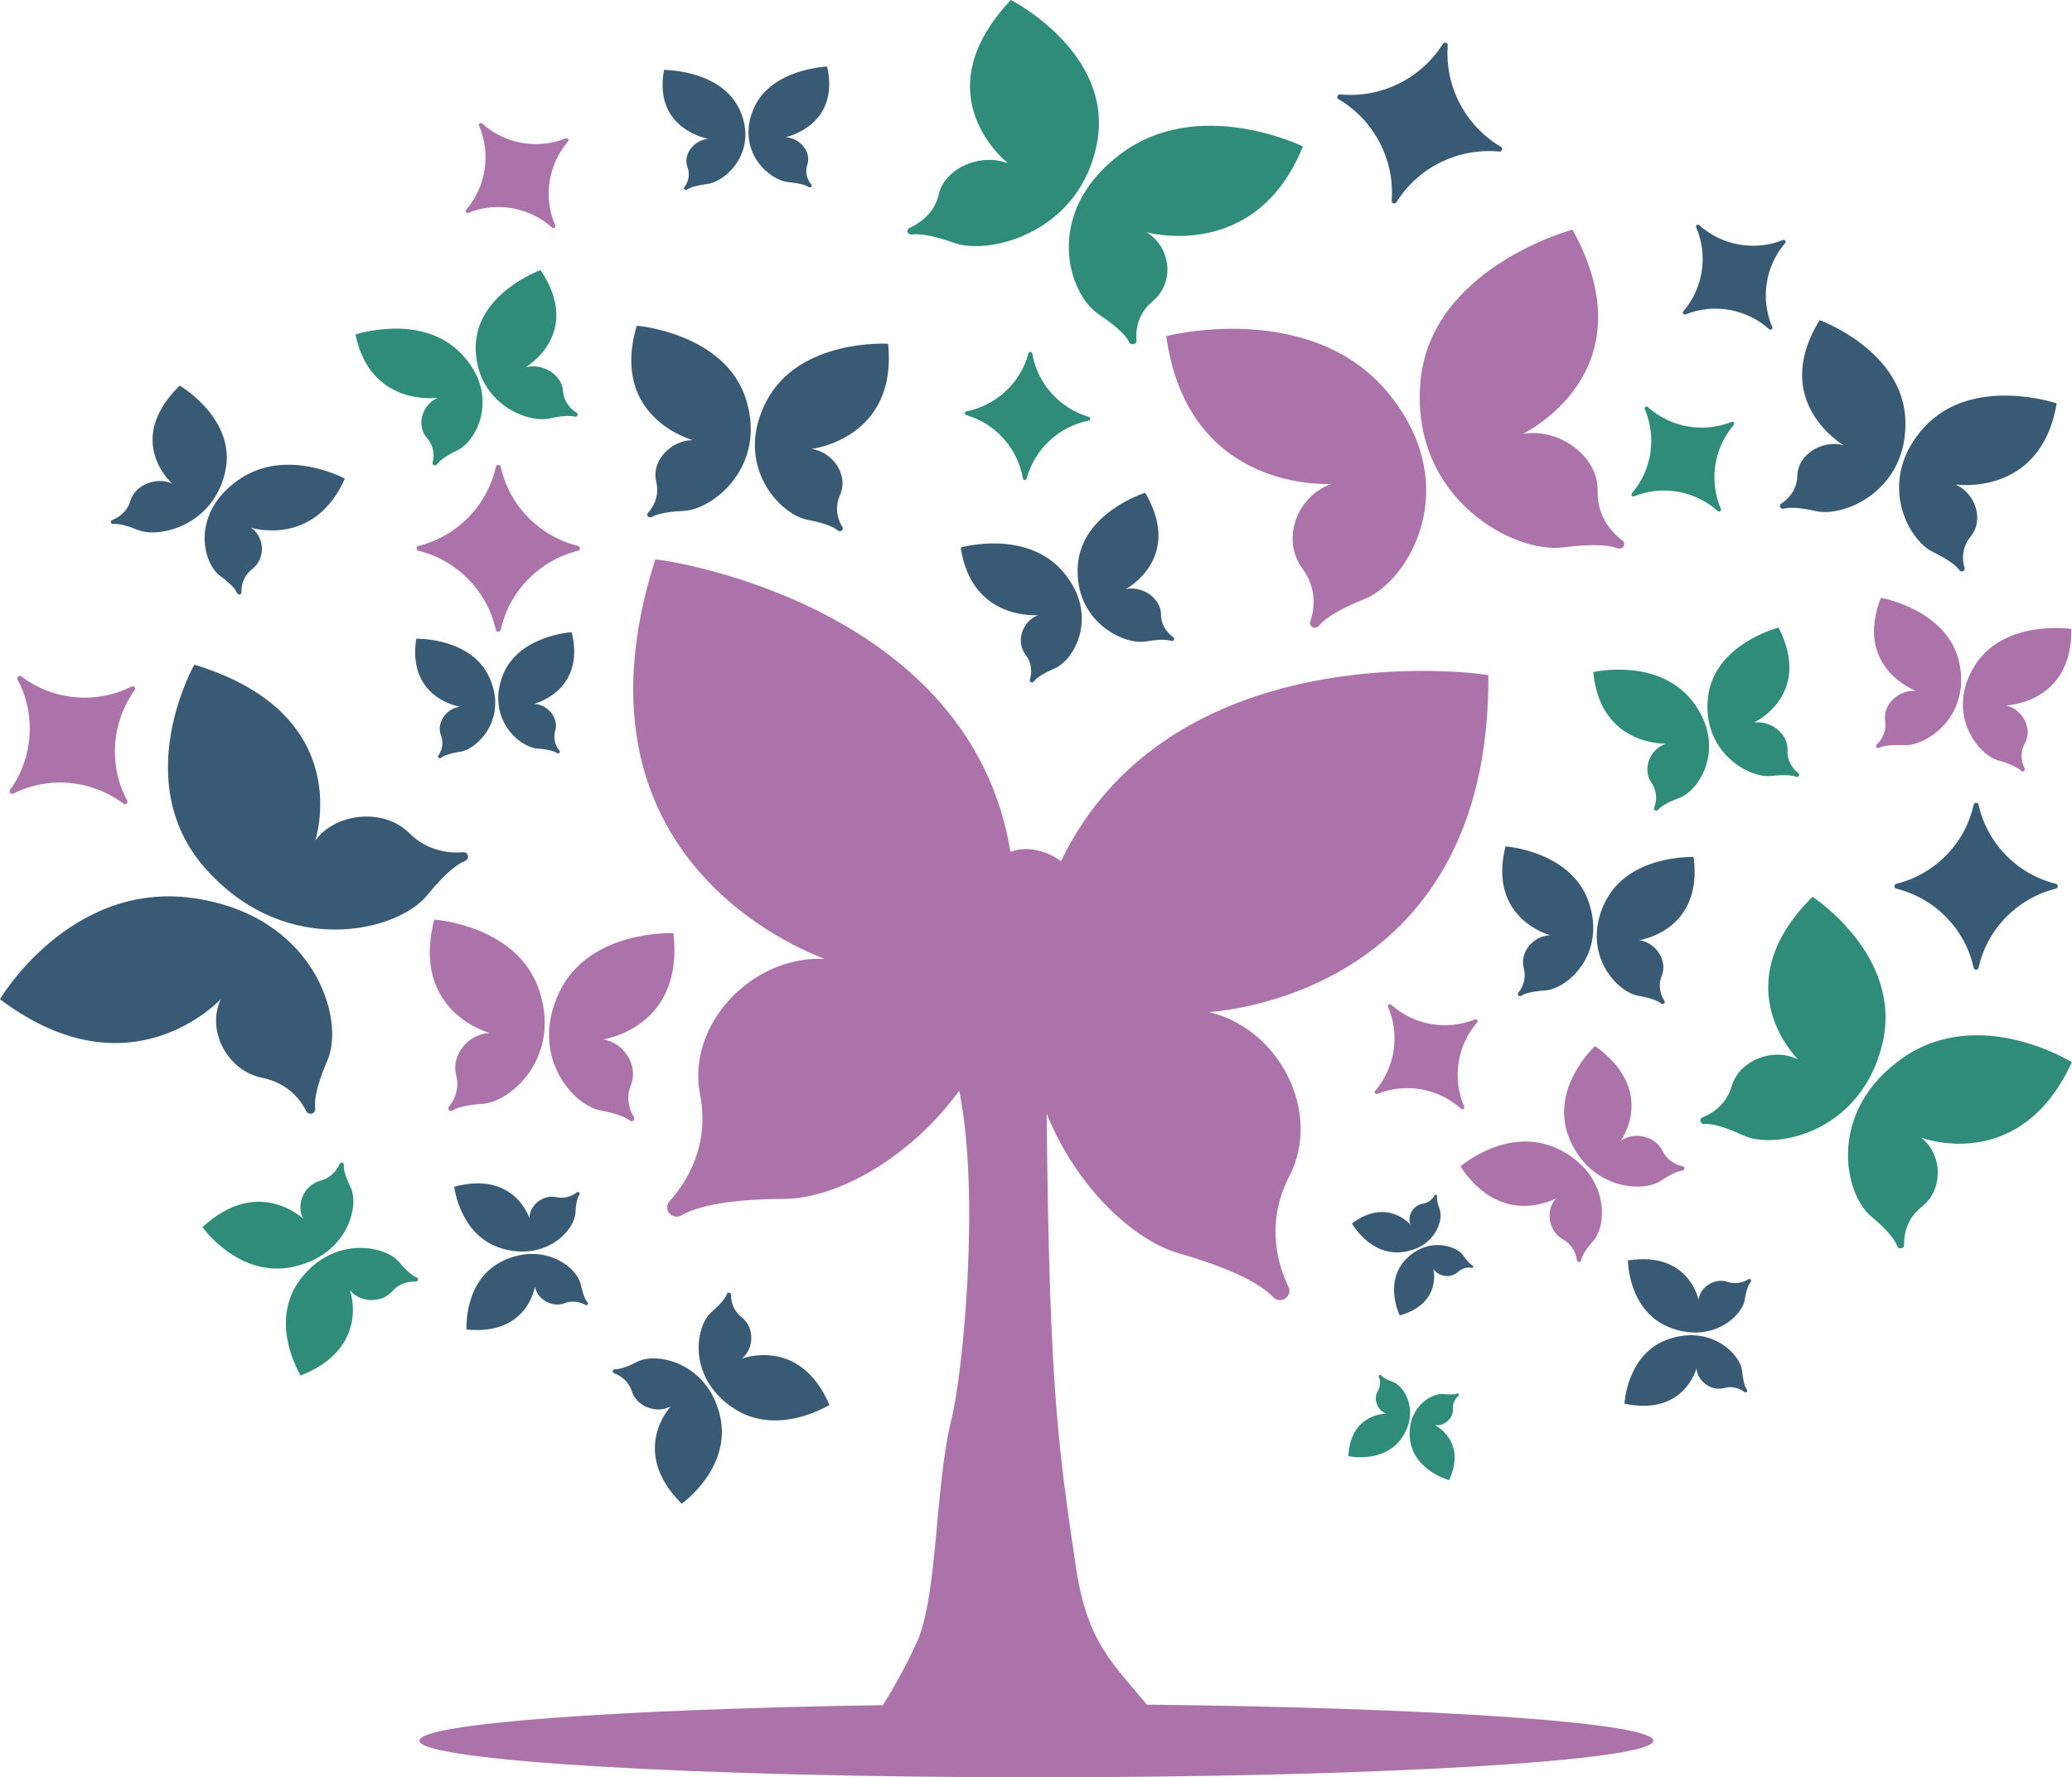<svg width="478" height="410" viewBox="0 0 478 410" fill="none" xmlns="http://www.w3.org/2000/svg">
<g clip-path="url(#clip0_6_16)">
<path d="M264.55 393.217C257.177 384.151 250.83 379.159 248.237 361.674C244.024 333.37 242.079 319.635 241.458 256.901C248.453 274.17 261.633 286.15 271.978 289.145C286.616 293.3 291.829 297.24 293.666 299.21C294.341 299.938 295.394 300.127 296.286 299.668C297.339 299.129 297.771 297.887 297.258 296.862C295.286 292.869 291.532 282.777 297.42 271.391C305.09 256.685 295.151 237.285 278.973 233.507C278.892 233.264 343.821 230.944 343.362 155.77C343.524 155.554 275.219 145.544 247.292 193.87C246.373 195.462 245.536 197.081 244.753 198.673C243.889 197.917 238.568 194.436 233.112 196.514C232.842 194.949 232.518 193.384 232.167 191.765C219.662 137.827 151.141 128.815 151.168 129.058C128.183 201.047 190.438 220.987 190.168 221.203C173.477 220.421 158.298 236.367 161.512 252.584C163.943 265.131 157.488 273.792 154.463 277.111C153.68 277.974 153.734 279.297 154.598 280.079C155.327 280.754 156.407 280.861 157.272 280.349C159.567 278.973 165.725 276.598 181.012 276.571C192.41 276.517 209.507 267.775 221.282 251.612C226.117 275.276 222.282 316.209 219.446 327.649C215.665 342.867 216.367 368.258 211.478 378.916C208.534 385.311 205.563 390.357 203.673 393.352C142.201 394.296 96.745 397.588 96.745 401.555C96.745 406.222 160.486 410 239.081 410C317.676 410 381.417 406.222 381.417 401.555C381.417 397.399 331.046 393.945 264.631 393.244L264.55 393.217Z" fill="#AC73AA"/>
<path d="M362.781 52.967C362.781 52.967 329.587 61.817 327.643 88.611C325.671 115.323 349.439 127.735 360.593 126.278C368.453 125.253 371.829 125.955 373.125 126.467C373.611 126.656 374.151 126.521 374.476 126.143C374.854 125.712 374.773 125.064 374.287 124.686C372.45 123.31 368.399 119.56 368.561 113.327C368.804 105.259 359.675 98.621 351.302 100.105C351.194 100.078 381.039 86.101 362.754 52.94L362.781 52.967Z" fill="#AC73AA"/>
<path d="M269.061 77.521C274.057 114.028 307.116 111.573 307.143 111.654C299.202 114.406 295.502 124.39 300.418 131.081C304.226 136.262 302.984 141.362 302.254 143.412C302.065 143.952 302.362 144.519 302.957 144.734C303.443 144.896 303.983 144.734 304.28 144.357C305.09 143.304 307.521 141.092 314.759 138.205C325.023 134.103 337.987 112.14 320.188 90.58C302.254 68.967 269.007 77.494 269.088 77.548L269.061 77.521Z" fill="#AC73AA"/>
<path d="M44.807 153.369C44.807 153.369 29.277 180.783 47.941 200.966C66.442 221.149 91.776 214.835 98.501 206.579C103.173 200.777 106.009 199.104 107.279 198.619C107.738 198.43 108.035 197.998 107.981 197.512C107.9 196.946 107.387 196.541 106.792 196.595C104.497 196.811 98.933 196.73 94.422 192.197C88.589 186.315 77.353 187.475 72.734 193.924C72.653 193.978 82.674 164.81 44.834 153.342L44.807 153.369Z" fill="#395A74"/>
<path d="M1.36701e-05 230.512C30.169 253.258 50.857 230.512 50.965 230.458C47.562 237.501 52.262 246.998 60.499 248.644C66.874 249.912 69.71 254.392 70.655 256.334C70.898 256.847 71.546 257.063 72.086 256.847C72.545 256.658 72.788 256.199 72.734 255.741C72.518 254.473 72.626 251.316 75.543 244.597C79.703 235.045 72.518 211.004 44.321 207.145C16.016 203.341 -0.054 230.512 1.36701e-05 230.512Z" fill="#395A74"/>
<path d="M190.871 15.353C190.871 15.353 177.555 15.785 173.72 25.391C169.885 34.996 177.474 41.607 181.85 42.012C184.929 42.309 186.117 42.848 186.549 43.145C186.711 43.253 186.927 43.253 187.089 43.145C187.278 43.01 187.332 42.767 187.17 42.605C186.63 41.931 185.496 40.231 186.252 37.965C187.224 35.023 184.551 31.839 181.228 31.651C181.228 31.651 193.896 29.033 190.817 15.353H190.871Z" fill="#395A74"/>
<path d="M153.193 16.109C150.628 29.897 163.376 32.001 163.376 32.028C160.081 32.325 157.515 35.617 158.595 38.531C159.432 40.771 158.379 42.525 157.866 43.199C157.731 43.388 157.785 43.604 157.974 43.739C158.136 43.847 158.352 43.847 158.514 43.739C158.946 43.415 160.108 42.848 163.187 42.444C167.562 41.85 174.881 34.942 170.722 25.498C166.536 16.055 153.22 16.136 153.22 16.136L153.193 16.109Z" fill="#395A74"/>
<path d="M104.794 273.765C104.794 273.765 106.063 285.368 116.083 288.093C126.104 290.845 132.532 283.776 132.748 279.836C132.883 277.084 133.369 276.005 133.666 275.6C133.774 275.438 133.747 275.249 133.639 275.114C133.504 274.952 133.234 274.925 133.072 275.06C132.424 275.573 130.722 276.679 128.345 276.167C125.266 275.492 122.133 278.082 122.133 281.023C122.133 281.023 118.73 270.015 104.794 273.765Z" fill="#395A74"/>
<path d="M107.657 306.711C121.782 308.114 123.403 296.781 123.403 296.781C123.862 299.668 127.346 301.746 130.236 300.64C132.478 299.776 134.314 300.64 135.043 301.044C135.232 301.152 135.476 301.098 135.584 300.91C135.692 300.748 135.665 300.559 135.53 300.424C135.205 300.073 134.557 299.048 133.99 296.35C133.234 292.518 125.779 286.447 116.299 290.737C106.846 295.054 107.63 306.711 107.63 306.711H107.657Z" fill="#395A74"/>
<path d="M375.556 290.764C375.556 290.764 375.556 302.42 385.171 306.225C394.786 310.03 401.89 303.716 402.511 299.83C402.943 297.105 403.564 296.08 403.888 295.702C403.996 295.567 404.023 295.378 403.888 295.216C403.753 295.027 403.51 295 403.321 295.108C402.619 295.567 400.809 296.457 398.513 295.702C395.543 294.703 392.166 296.943 391.842 299.857C391.842 299.857 389.682 288.551 375.529 290.764H375.556Z" fill="#395A74"/>
<path d="M374.773 323.818C388.574 326.732 391.383 315.642 391.383 315.642C391.518 318.556 394.732 321.011 397.73 320.202C400.053 319.581 401.754 320.607 402.43 321.119C402.592 321.254 402.835 321.227 402.997 321.065C403.105 320.931 403.105 320.742 402.997 320.58C402.7 320.175 402.187 319.123 401.916 316.37C401.565 312.458 394.867 305.631 385.063 308.869C375.259 312.134 374.773 323.818 374.746 323.818H374.773Z" fill="#395A74"/>
<path d="M131.911 145.841C131.911 145.841 119.243 146.542 115.813 156.229C112.41 165.916 119.784 172.365 123.97 172.688C126.914 172.904 128.075 173.417 128.48 173.714C128.642 173.822 128.859 173.822 128.994 173.714C129.183 173.579 129.21 173.336 129.075 173.174C128.534 172.526 127.427 170.827 128.102 168.56C128.967 165.619 126.32 162.462 123.16 162.381C123.16 162.381 135.152 159.494 131.911 145.895V145.841Z" fill="#395A74"/>
<path d="M96.016 147.352C93.909 161.194 106.117 163.029 106.117 163.029C102.984 163.406 100.607 166.752 101.715 169.612C102.579 171.825 101.607 173.606 101.121 174.307C100.986 174.496 101.04 174.739 101.229 174.847C101.391 174.955 101.607 174.928 101.742 174.82C102.147 174.496 103.254 173.876 106.171 173.417C110.331 172.742 117.137 165.673 112.923 156.337C108.71 146.974 96.016 147.352 96.016 147.352Z" fill="#395A74"/>
<path d="M390.735 197.701C390.735 197.701 375.367 197.027 370.073 208.521C364.807 219.989 372.909 228.812 377.906 229.703C381.417 230.323 382.74 231.106 383.199 231.51C383.362 231.645 383.632 231.672 383.821 231.564C384.064 231.429 384.118 231.133 383.983 230.89C383.416 230.026 382.281 227.814 383.362 225.088C384.766 221.554 381.957 217.398 378.176 216.886C378.176 216.886 392.977 214.781 390.708 197.701H390.735Z" fill="#395A74"/>
<path d="M347.305 195.273C343.146 212.002 357.622 215.726 357.595 215.753C353.76 215.833 350.546 219.665 351.518 223.335C352.274 226.168 350.924 228.218 350.249 229.028C350.087 229.244 350.114 229.541 350.33 229.703C350.519 229.837 350.762 229.864 350.951 229.703C351.464 229.352 352.869 228.731 356.434 228.488C361.484 228.165 370.532 220.286 366.589 208.305C362.619 196.298 347.278 195.246 347.278 195.246L347.305 195.273Z" fill="#395A74"/>
<path d="M124.699 62.303C124.699 62.303 109.682 67.726 109.736 80.273C109.817 92.793 121.458 97.677 126.671 96.544C130.317 95.734 131.938 95.923 132.559 96.112C132.802 96.166 133.045 96.112 133.18 95.896C133.342 95.68 133.288 95.383 133.045 95.222C132.127 94.655 130.074 93.09 129.885 90.176C129.669 86.425 125.131 83.7 121.269 84.725C121.269 84.725 134.584 77.008 124.699 62.303Z" fill="#2F8C79"/>
<path d="M81.998 77.143C85.483 94.034 100.986 91.741 100.986 91.768C97.366 93.333 95.962 98.109 98.501 101.05C100.472 103.316 100.067 105.745 99.797 106.743C99.716 107.013 99.878 107.256 100.175 107.337C100.418 107.391 100.661 107.31 100.796 107.121C101.148 106.608 102.201 105.475 105.523 103.883C110.223 101.589 115.462 90.877 106.306 81.487C97.15 72.097 81.971 77.17 81.971 77.17L81.998 77.143Z" fill="#2F8C79"/>
<path d="M79.541 110.413C79.541 110.413 65.982 102.992 54.963 110.736C43.97 118.48 46.698 129.867 50.803 132.862C53.666 134.967 54.477 136.235 54.693 136.802C54.774 137.017 54.99 137.125 55.233 137.125C55.53 137.125 55.746 136.883 55.719 136.613C55.665 135.587 55.8 133.159 58.231 131.243C61.364 128.761 61.04 123.85 57.88 121.718C57.88 121.718 72.41 126.44 79.568 110.413H79.541Z" fill="#395A74"/>
<path d="M41.431 88.962C28.467 101.805 39.73 111.546 39.703 111.546C36.165 109.9 31.141 111.843 30.088 115.512C29.277 118.346 26.928 119.56 25.901 119.964C25.631 120.072 25.496 120.342 25.604 120.585C25.685 120.801 25.928 120.909 26.171 120.882C26.82 120.801 28.44 120.882 31.816 122.258C36.651 124.228 49.048 121.314 51.911 109.01C54.801 96.706 41.458 88.934 41.431 88.934V88.962Z" fill="#395A74"/>
<path d="M264.172 113.678C264.172 113.678 249.182 118.319 248.615 130.865C248.048 143.385 259.202 148.863 264.361 147.972C267.98 147.352 269.547 147.622 270.168 147.837C270.384 147.918 270.654 147.837 270.789 147.676C270.951 147.46 270.897 147.163 270.681 147.001C269.817 146.38 267.872 144.707 267.845 141.793C267.845 138.016 263.524 135.075 259.689 135.911C259.689 135.911 273.112 128.869 264.199 113.678H264.172Z" fill="#395A74"/>
<path d="M221.633 126.305C224.199 143.358 239.459 141.874 239.486 141.901C235.867 143.277 234.246 147.972 236.596 151.048C238.406 153.423 237.893 155.824 237.568 156.796C237.487 157.038 237.623 157.308 237.893 157.389C238.109 157.47 238.379 157.389 238.514 157.2C238.865 156.688 239.972 155.635 243.294 154.205C248.021 152.155 253.666 141.712 245.212 131.864C236.731 122.015 221.606 126.278 221.633 126.305Z" fill="#395A74"/>
<path d="M367.967 241.305C367.967 241.305 357.136 251.262 362.133 262.864C367.102 274.467 379.094 275.141 383.172 272.389C386.035 270.446 387.521 270.095 388.142 270.042C388.358 270.042 388.547 269.853 388.601 269.637C388.655 269.367 388.493 269.124 388.223 269.07C387.197 268.854 384.793 268.072 383.497 265.428C381.822 262.001 376.825 260.975 373.881 263.215C373.881 263.215 382.416 251.666 367.967 241.305Z" fill="#AC73AA"/>
<path d="M336.907 269.07C346.522 283.587 359 276.409 359.027 276.409C356.488 279.054 357.136 283.938 360.485 285.853C363.078 287.31 363.672 289.712 363.78 290.71C363.807 290.98 364.05 291.169 364.32 291.142C364.536 291.142 364.726 290.953 364.753 290.737C364.861 290.144 365.347 288.767 367.615 286.177C370.829 282.507 371.208 270.824 359.621 265.131C347.98 259.437 336.88 269.097 336.907 269.097V269.07Z" fill="#AC73AA"/>
<path d="M157.272 346.888C157.272 346.888 169.047 338.523 166.049 326.354C163.024 314.185 151.384 311.891 147.035 314.131C143.983 315.696 142.498 315.885 141.904 315.858C141.688 315.858 141.472 315.993 141.39 316.182C141.309 316.424 141.445 316.694 141.688 316.802C142.66 317.153 144.875 318.205 145.766 320.985C146.927 324.573 151.6 326.219 154.76 324.411C154.733 324.411 145.01 334.746 157.272 346.888Z" fill="#395A74"/>
<path d="M191.33 324.061C184.523 308.195 171.073 313.429 171.1 313.456C173.963 311.217 174.152 306.279 171.154 303.932C168.831 302.097 168.615 299.668 168.642 298.67C168.642 298.4 168.426 298.184 168.156 298.184C167.94 298.184 167.724 298.319 167.67 298.535C167.481 299.102 166.779 300.397 164.186 302.636C160.459 305.847 158.46 317.315 168.777 324.573C179.068 331.832 191.303 324.088 191.33 324.115V324.061Z" fill="#395A74"/>
<path d="M46.698 283.074C46.698 283.074 55.044 294.946 67.603 292.248C80.162 289.55 82.998 278.244 80.864 273.873C79.379 270.797 79.244 269.34 79.325 268.746C79.325 268.53 79.217 268.315 79.001 268.234C78.757 268.153 78.46 268.234 78.352 268.504C77.947 269.448 76.759 271.606 73.842 272.389C70.088 273.414 68.197 278.001 69.953 281.158C69.953 281.158 59.608 271.148 46.698 283.101V283.074Z" fill="#2F8C79"/>
<path d="M69.385 317.315C85.618 310.839 80.729 297.591 80.702 297.591C82.917 300.478 87.94 300.775 90.452 297.914C92.397 295.702 94.909 295.567 95.935 295.648C96.205 295.648 96.448 295.459 96.448 295.189C96.448 294.973 96.34 294.758 96.124 294.677C95.53 294.461 94.233 293.732 92.046 291.115C88.913 287.364 77.164 284.963 69.385 295C61.661 305.038 69.385 317.315 69.358 317.315H69.385Z" fill="#2F8C79"/>
<path d="M311.923 282.292C311.923 282.292 316.002 289.658 323.402 288.848C330.83 288.039 333.098 281.671 332.126 279C331.451 277.138 331.451 276.301 331.532 275.951C331.532 275.816 331.505 275.708 331.37 275.627C331.235 275.546 331.046 275.627 330.992 275.735C330.695 276.247 329.884 277.435 328.156 277.705C325.941 278.055 324.591 280.619 325.401 282.534C325.401 282.534 320.053 276.14 311.896 282.238L311.923 282.292Z" fill="#395A74"/>
<path d="M322.943 303.446C332.747 300.667 330.668 292.707 330.668 292.707C331.775 294.515 334.665 294.973 336.285 293.462C337.528 292.302 338.986 292.356 339.58 292.464C339.742 292.464 339.878 292.383 339.905 292.248C339.905 292.248 339.851 292.005 339.742 291.951C339.418 291.789 338.716 291.304 337.582 289.658C335.988 287.31 329.344 285.233 324.266 290.575C319.189 295.918 322.916 303.473 322.916 303.473L322.943 303.446Z" fill="#395A74"/>
<path d="M311.113 335.933C311.113 335.933 319.351 337.687 323.429 331.643C327.535 325.599 324.024 319.77 321.35 318.799C319.486 318.097 318.838 317.558 318.595 317.261C318.514 317.153 318.379 317.126 318.244 317.18C318.109 317.234 318.028 317.396 318.082 317.558C318.298 318.097 318.703 319.474 317.839 320.931C316.704 322.819 317.839 325.464 319.837 326.111C319.837 326.111 311.518 325.949 311.059 335.96L311.113 335.933Z" fill="#2F8C79"/>
<path d="M334.314 341.464C338.473 332.344 331.019 328.756 331.019 328.756C333.098 329.106 335.313 327.245 335.178 325.059C335.07 323.359 336.069 322.334 336.502 321.956C336.61 321.848 336.637 321.686 336.529 321.551C336.529 321.551 336.312 321.416 336.177 321.47C335.853 321.605 335.016 321.821 333.044 321.578C330.209 321.254 324.402 324.843 325.293 332.074C326.184 339.306 334.287 341.437 334.287 341.437L334.314 341.464Z" fill="#2F8C79"/>
<path d="M410.343 144.761C410.343 144.761 395.272 148.566 394.003 161.059C392.734 173.525 403.483 179.596 408.615 179.002C412.234 178.598 413.746 178.948 414.341 179.191C414.557 179.272 414.8 179.218 414.962 179.056C415.151 178.84 415.097 178.544 414.881 178.382C414.043 177.734 412.234 175.926 412.369 173.039C412.558 169.262 408.453 166.105 404.617 166.698C404.617 166.698 418.284 160.411 410.316 144.761H410.343Z" fill="#2F8C79"/>
<path d="M367.561 155.015C369.155 172.176 384.334 171.555 384.334 171.555C380.661 172.742 378.797 177.329 380.958 180.54C382.632 183.023 381.984 185.37 381.606 186.342C381.498 186.584 381.633 186.854 381.903 186.962C382.119 187.043 382.362 186.962 382.524 186.8C382.902 186.315 384.064 185.316 387.413 184.075C392.193 182.294 398.378 172.176 390.546 161.895C382.686 151.588 367.534 155.015 367.534 155.042L367.561 155.015Z" fill="#2F8C79"/>
<path d="M477.865 145.085C477.865 145.085 462.308 142.738 455.556 153.558C448.831 164.378 456.069 174.011 461.039 175.441C464.55 176.439 465.792 177.356 466.224 177.815C466.386 177.977 466.629 178.031 466.845 177.923C467.089 177.815 467.197 177.518 467.089 177.275C466.602 176.358 465.711 174.038 467.143 171.447C468.979 168.101 466.629 163.649 462.821 162.732C462.821 162.732 478.135 162.273 477.838 145.031L477.865 145.085Z" fill="#AC73AA"/>
<path d="M433.895 137.935C427.656 154.097 441.997 159.386 441.97 159.386C438.081 159.035 434.327 162.516 434.894 166.24C435.353 169.127 433.706 171.042 432.95 171.744C432.76 171.933 432.76 172.23 432.95 172.419C433.112 172.58 433.382 172.607 433.571 172.499C434.138 172.203 435.623 171.744 439.297 171.906C444.482 172.122 454.61 165.295 452.018 152.964C449.398 140.606 433.895 137.881 433.895 137.908V137.935Z" fill="#AC73AA"/>
<path d="M204.861 79.302C204.861 79.302 184.334 78.034 176.772 92.604C169.237 107.148 179.689 118.615 186.279 119.91C190.925 120.801 192.653 121.826 193.274 122.366C193.49 122.555 193.842 122.582 194.112 122.447C194.436 122.258 194.544 121.907 194.355 121.61C193.652 120.504 192.248 117.644 193.788 114.19C195.813 109.711 192.275 104.315 187.251 103.559C187.251 103.559 207.076 101.266 204.888 79.356L204.861 79.302Z" fill="#395A74"/>
<path d="M146.9 75.119C140.607 96.436 159.811 101.508 159.811 101.535C154.706 101.535 150.222 106.392 151.384 111.087C152.275 114.73 150.384 117.347 149.466 118.346C149.223 118.615 149.277 118.993 149.547 119.209C149.79 119.398 150.114 119.425 150.384 119.263C151.087 118.831 152.977 118.076 157.731 117.86C164.483 117.536 176.88 107.714 172.154 92.28C167.4 76.819 146.9 75.119 146.9 75.146V75.119Z" fill="#395A74"/>
<path d="M474.489 93.063C474.489 93.063 455.07 86.452 443.942 98.513C432.868 110.575 439.891 124.39 445.914 127.331C450.154 129.408 451.558 130.838 451.991 131.513C452.153 131.756 452.477 131.891 452.774 131.81C453.125 131.729 453.314 131.378 453.233 131.054C452.828 129.786 452.234 126.656 454.637 123.742C457.743 119.964 455.772 113.812 451.126 111.762C451.126 111.762 470.816 114.757 474.462 93.036L474.489 93.063Z" fill="#395A74"/>
<path d="M419.796 73.824C408.128 92.766 425.306 102.669 425.252 102.696C420.336 101.373 414.746 104.881 414.638 109.711C414.557 113.462 412.018 115.485 410.883 116.214C410.586 116.403 410.532 116.781 410.721 117.077C410.91 117.32 411.235 117.428 411.505 117.347C412.288 117.104 414.313 116.861 418.959 117.914C425.549 119.371 440.053 113.138 439.567 97.002C439.053 80.84 419.769 73.824 419.769 73.851L419.796 73.824Z" fill="#395A74"/>
<path d="M155.327 215.267C155.327 215.267 135.827 214.376 128.94 229.055C122.079 243.733 132.262 255.012 138.555 256.172C142.984 256.982 144.632 257.98 145.253 258.493C145.469 258.682 145.793 258.709 146.036 258.547C146.333 258.358 146.414 257.98 146.252 257.71C145.55 256.604 144.173 253.771 145.55 250.29C147.36 245.784 143.902 240.442 139.122 239.794C139.122 239.794 157.893 237.15 155.354 215.267H155.327Z" fill="#AC73AA"/>
<path d="M100.175 212.137C94.666 233.561 113.031 238.31 113.004 238.31C108.143 238.418 104.011 243.329 105.226 247.997C106.171 251.612 104.416 254.257 103.578 255.282C103.362 255.552 103.416 255.93 103.659 256.145C103.876 256.334 104.2 256.334 104.443 256.172C105.091 255.714 106.874 254.931 111.384 254.634C117.785 254.203 129.345 244.138 124.51 228.812C119.676 213.432 100.148 212.11 100.148 212.137H100.175Z" fill="#AC73AA"/>
<path d="M300.553 33.782C300.553 33.782 276.65 21.991 258.554 35.482C240.54 48.973 246.292 67.753 253.504 72.529C258.581 75.902 260.04 77.953 260.472 78.897C260.634 79.248 261.012 79.437 261.417 79.41C261.904 79.356 262.255 78.951 262.201 78.519C262.012 76.846 262.012 72.772 265.982 69.426C271.086 65.136 270.114 56.96 264.523 53.587C264.577 53.56 289.695 60.711 300.58 33.755L300.553 33.782Z" fill="#2F8C79"/>
<path d="M233.193 1.42593e-05C212.343 22.153 232.626 37.668 232.545 37.695C226.36 35.185 217.96 38.72 216.556 44.872C215.449 49.621 211.559 51.806 209.858 52.562C209.426 52.751 209.237 53.237 209.426 53.641C209.588 53.965 209.993 54.154 210.398 54.1C211.505 53.938 214.26 53.938 220.148 56.043C228.548 58.984 249.371 53.425 253.099 32.838C256.934 12.142 233.247 -0.027 233.193 1.42593e-05Z" fill="#2F8C79"/>
<path d="M478 245.056C478 245.056 456.744 231.753 439.027 244.003C421.39 256.253 425.36 275.384 431.68 280.619C436.137 284.315 437.325 286.474 437.649 287.418C437.757 287.769 438.108 288.012 438.486 287.985C438.946 287.985 439.297 287.607 439.27 287.148C439.216 285.448 439.513 281.401 443.402 278.325C448.426 274.386 448.128 266.183 443.186 262.432C443.24 262.432 465.927 271.202 477.973 245.029L478 245.056Z" fill="#2F8C79"/>
<path d="M418.122 206.902C397.244 227.598 414.881 244.435 414.827 244.435C409.29 241.521 401.268 244.489 399.513 250.533C398.162 255.201 394.408 257.117 392.788 257.737C392.355 257.899 392.166 258.358 392.328 258.763C392.464 259.114 392.815 259.329 393.193 259.302C394.246 259.194 396.785 259.41 402.079 261.893C409.641 265.4 429.276 261.245 434.219 240.927C439.216 220.582 418.149 206.875 418.122 206.875V206.902Z" fill="#2F8C79"/>
<path d="M474.273 203.88C465.387 201.695 458.419 194.598 456.447 185.64C456.312 185.046 455.448 185.046 455.313 185.64C453.341 194.598 446.373 201.695 437.487 203.88C436.893 204.015 436.893 204.852 437.487 205.014C446.373 207.199 453.341 214.295 455.313 223.254C455.448 223.847 456.312 223.847 456.447 223.254C458.419 214.295 465.387 207.199 474.273 205.014C474.867 204.879 474.867 204.042 474.273 203.88Z" fill="#395A74"/>
<path d="M133.342 125.928C124.456 123.742 117.488 116.646 115.516 107.687C115.381 107.094 114.517 107.094 114.382 107.687C112.41 116.646 105.442 123.742 96.556 125.928C95.962 126.063 95.962 126.899 96.556 127.061C105.442 129.246 112.41 136.343 114.382 145.301C114.517 145.895 115.381 145.895 115.516 145.301C117.488 136.343 124.456 129.246 133.342 127.061C133.936 126.926 133.936 126.09 133.342 125.928Z" fill="#AC73AA"/>
<path d="M30.331 158.388C22.147 162.489 12.235 161.599 4.916 156.04C4.43 155.662 3.754 156.229 4.051 156.769C8.373 164.863 7.671 174.793 2.323 182.213C1.972 182.699 2.512 183.347 3.052 183.077C11.236 178.975 21.148 179.866 28.467 185.397C28.953 185.775 29.629 185.208 29.332 184.669C25.01 176.574 25.712 166.644 31.06 159.224C31.411 158.738 30.871 158.091 30.331 158.361V158.388Z" fill="#AC73AA"/>
<path d="M411.315 55.368C404.779 57.986 397.244 56.663 392.004 51.941C391.653 51.618 391.113 52.022 391.302 52.454C394.084 58.93 392.923 66.485 388.331 71.828C388.034 72.178 388.385 72.691 388.844 72.529C395.38 69.912 402.889 71.234 408.155 75.956C408.507 76.28 409.047 75.875 408.858 75.443C406.076 68.967 407.237 61.412 411.829 56.07C412.126 55.719 411.775 55.206 411.315 55.368Z" fill="#395A74"/>
<path d="M340.229 235.18C333.693 237.797 326.157 236.475 320.917 231.753C320.566 231.429 320.026 231.834 320.215 232.266C322.997 238.742 321.836 246.297 317.244 251.639C316.947 251.99 317.298 252.503 317.757 252.341C324.294 249.724 331.802 251.046 337.069 255.768C337.42 256.091 337.96 255.687 337.771 255.255C334.989 248.779 336.15 241.224 340.742 235.882C341.039 235.531 340.688 235.018 340.229 235.18Z" fill="#AC73AA"/>
<path d="M130.533 31.92C123.997 34.538 116.462 33.215 111.222 28.494C110.871 28.17 110.331 28.575 110.52 29.006C113.301 35.482 112.14 43.037 107.549 48.38C107.252 48.73 107.603 49.243 108.062 49.081C114.598 46.464 122.106 47.786 127.373 52.508C127.724 52.832 128.264 52.427 128.075 51.995C125.293 45.52 126.455 37.964 131.046 32.622C131.343 32.271 130.992 31.759 130.533 31.92Z" fill="#AC73AA"/>
<path d="M399.459 97.326C392.923 99.943 385.387 98.621 380.147 93.899C379.796 93.576 379.256 93.98 379.445 94.412C382.227 100.888 381.066 108.443 376.474 113.785C376.177 114.136 376.528 114.649 376.987 114.487C383.524 111.87 391.032 113.192 396.299 117.914C396.65 118.238 397.19 117.833 397.001 117.401C394.219 110.925 395.38 103.37 399.972 98.028C400.269 97.677 399.918 97.164 399.459 97.326Z" fill="#2F8C79"/>
<path d="M251.181 96.166C244.429 94.169 239.324 88.503 238.136 81.541C238.055 81.083 237.379 81.056 237.271 81.514C235.435 88.314 229.844 93.522 222.957 94.898C222.498 94.979 222.471 95.626 222.93 95.761C229.682 97.731 234.787 103.424 235.975 110.386C236.056 110.844 236.731 110.871 236.839 110.413C238.676 103.613 244.267 98.405 251.154 97.029C251.613 96.948 251.64 96.301 251.181 96.166Z" fill="#2F8C79"/>
<path d="M332.882 10.091C327.859 18.132 318.622 22.692 309.169 21.775C308.547 21.721 308.25 22.584 308.79 22.881C317.001 27.711 321.755 36.831 321.052 46.302C320.998 46.923 321.836 47.193 322.16 46.653C327.156 38.612 336.393 34.052 345.873 34.969C346.495 35.023 346.792 34.16 346.252 33.863C338.041 29.033 333.287 19.913 333.99 10.469C334.044 9.849 333.206 9.579 332.882 10.118V10.091Z" fill="#395A74"/>
</g>
<defs>
<clipPath id="clip0_6_16">
<rect width="478" height="410" fill="white"/>
</clipPath>
</defs>
</svg>
